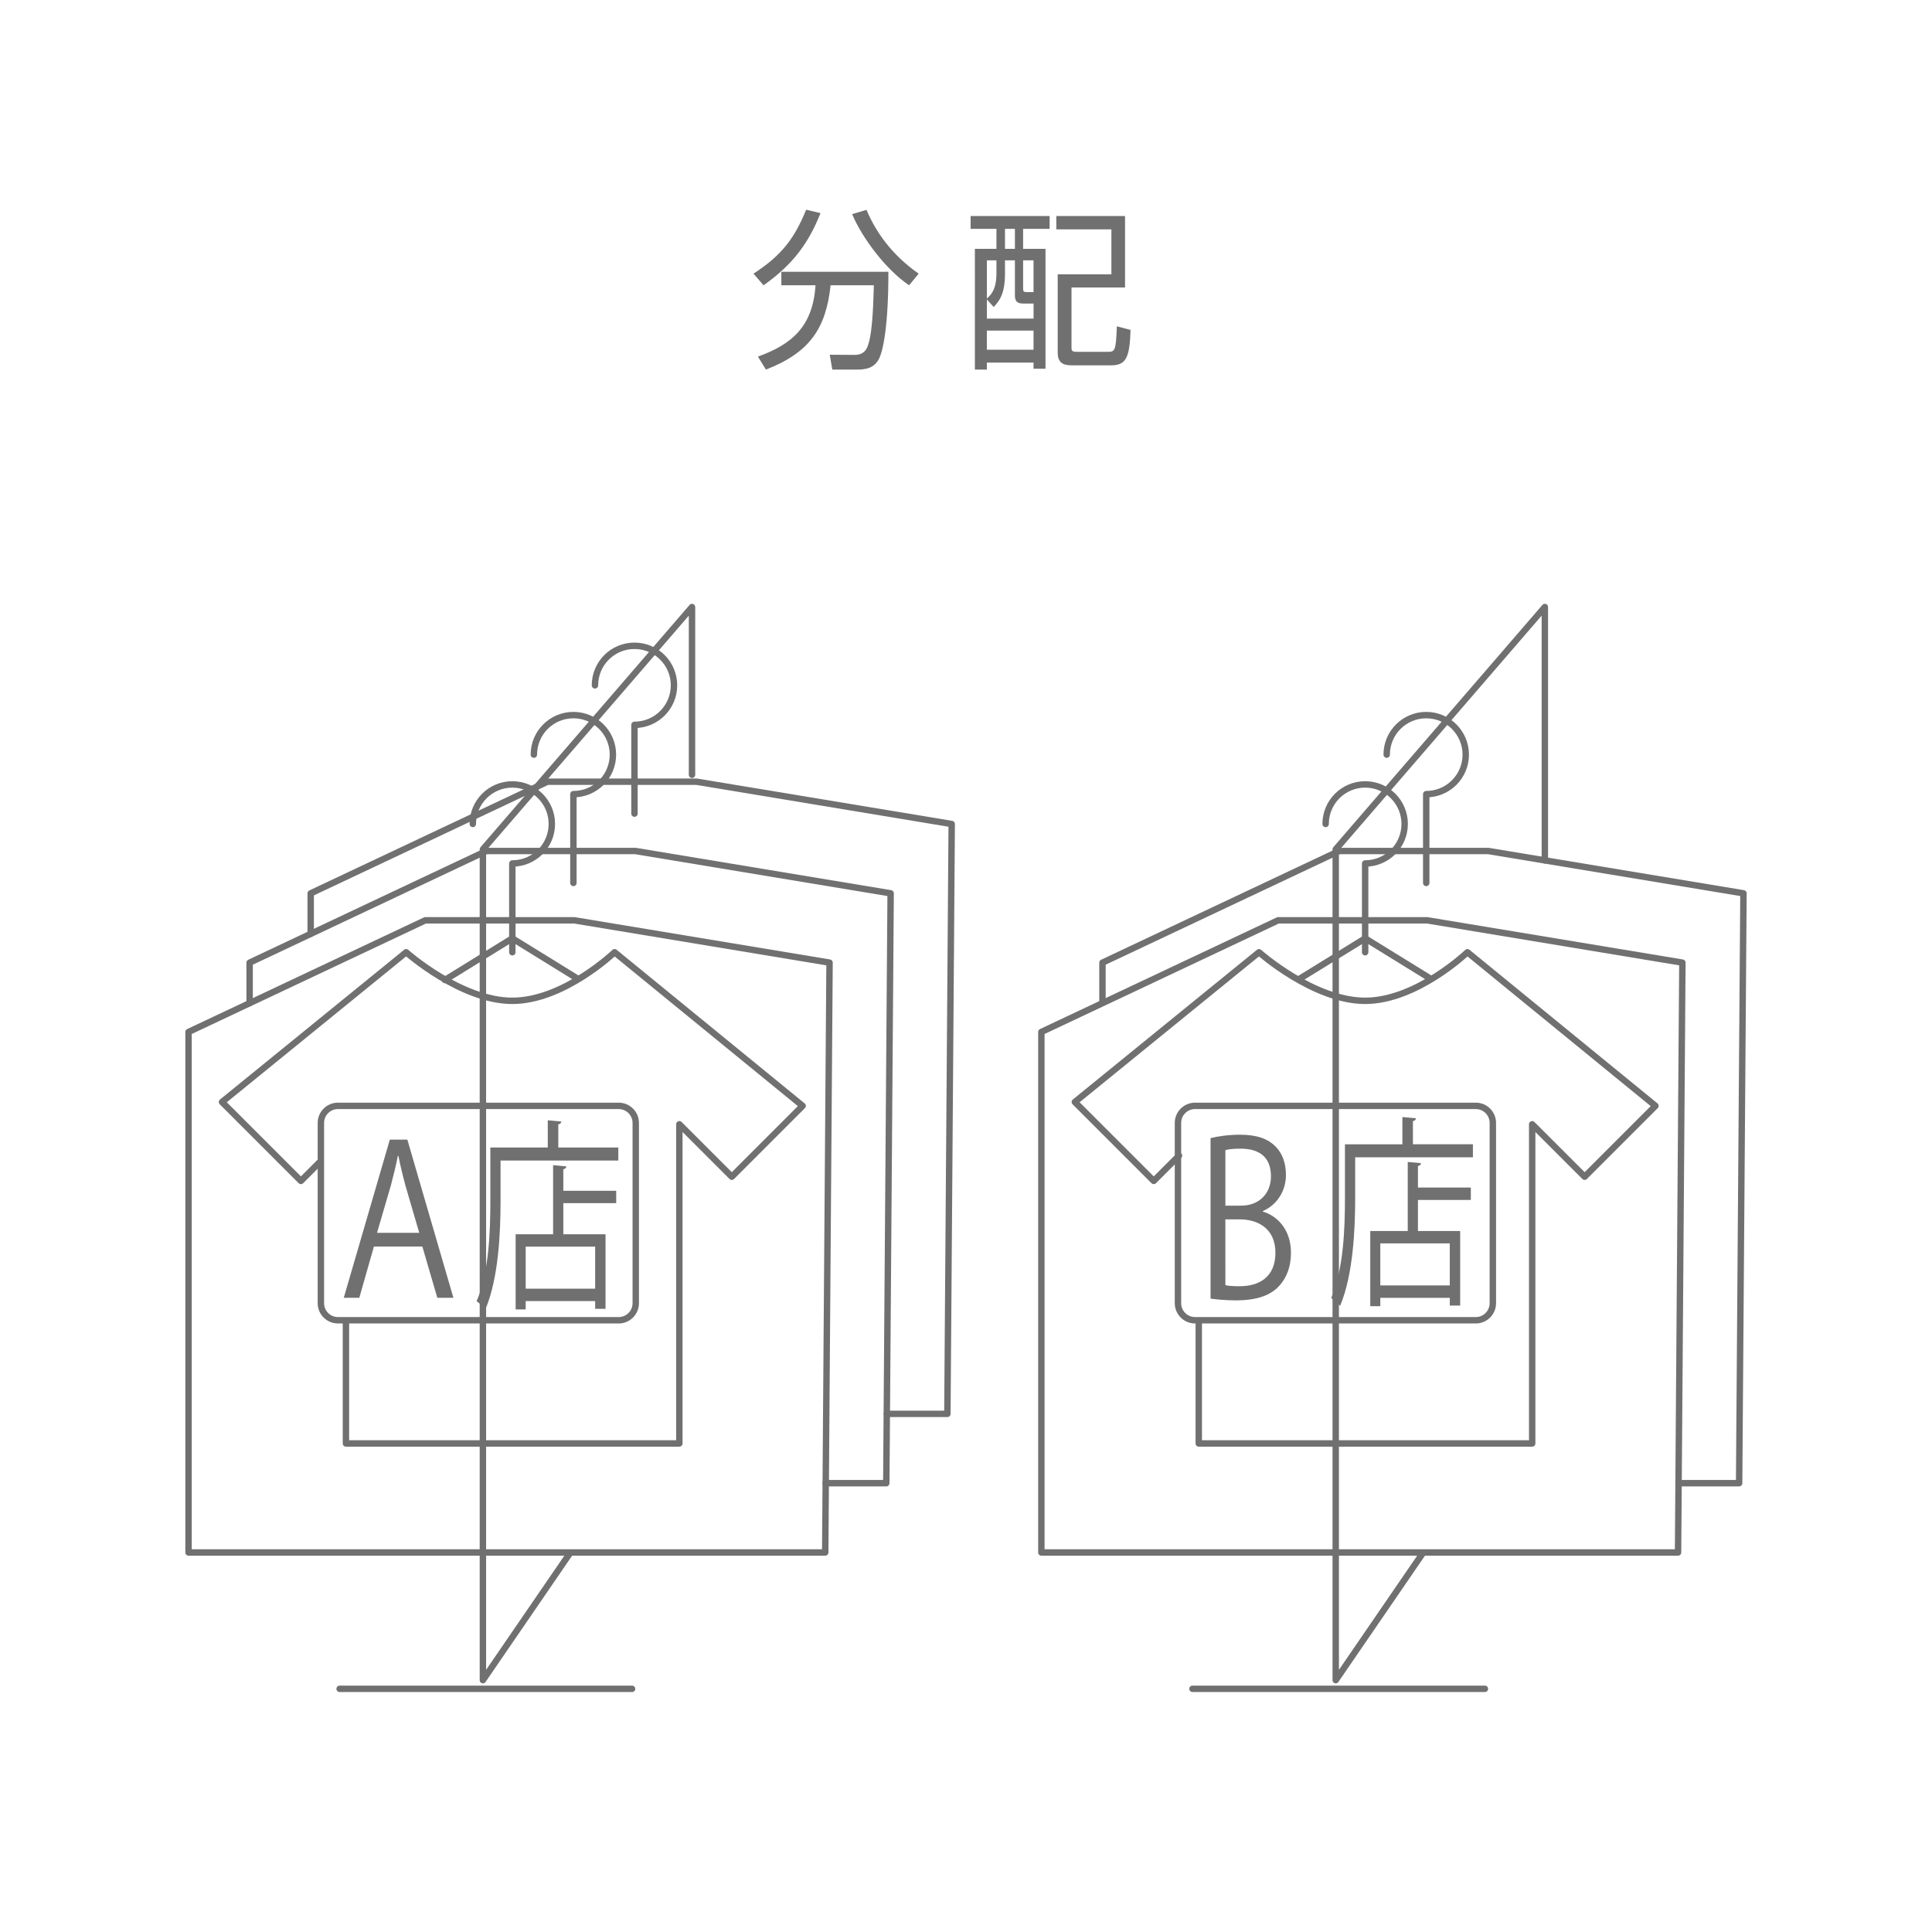 <?xml version="1.0" encoding="utf-8"?>
<!-- Generator: Adobe Illustrator 16.0.0, SVG Export Plug-In . SVG Version: 6.00 Build 0)  -->
<!DOCTYPE svg PUBLIC "-//W3C//DTD SVG 1.1//EN" "http://www.w3.org/Graphics/SVG/1.1/DTD/svg11.dtd">
<svg version="1.1" id="レイヤー_1" xmlns="http://www.w3.org/2000/svg" xmlns:xlink="http://www.w3.org/1999/xlink" x="0px"
	 y="0px" width="226px" height="226px" viewBox="0 0 226 226" enable-background="new 0 0 226 226" xml:space="preserve">
<g id="レイヤー_6">
	<rect fill="#FFFFFF" width="226" height="226"/>
</g>
<g id="レイヤー_2" display="none">
</g>
<g id="レイヤー_9">
	<g>
		<g>
			<g>
				<g>
					
						<path fill="none" stroke="#707070" stroke-width="0.75" stroke-linecap="round" stroke-linejoin="round" stroke-miterlimit="10" d="
						M69.596,80.168c0-2.554,2.069-4.624,4.623-4.624c2.554,0,4.624,2.07,4.624,4.624c0,2.553-2.07,4.623-4.624,4.623v10.385"/>
				</g>
				
					<polyline fill="none" stroke="#707070" stroke-width="0.75" stroke-linecap="round" stroke-linejoin="round" stroke-miterlimit="10" points="
					36.345,109.239 36.345,104.501 64.032,91.442 81.486,91.442 111.328,96.391 110.822,165.389 103.737,165.389 				"/>
			</g>
			<g>
				<g>
					
						<path fill="none" stroke="#707070" stroke-width="0.75" stroke-linecap="round" stroke-linejoin="round" stroke-miterlimit="10" d="
						M62.45,88.275c0-2.554,2.071-4.624,4.624-4.624c2.553,0,4.623,2.07,4.623,4.624c0,2.553-2.069,4.623-4.623,4.623v10.386"/>
				</g>
				
					<polyline fill="none" stroke="#707070" stroke-width="0.75" stroke-linecap="round" stroke-linejoin="round" stroke-miterlimit="10" points="
					29.201,117.348 29.201,112.609 56.888,99.549 74.342,99.549 104.184,104.499 103.676,173.498 96.591,173.498 				"/>
			</g>
			<g>
				<g>
					
						<path fill="none" stroke="#707070" stroke-width="0.75" stroke-linecap="round" stroke-linejoin="round" stroke-miterlimit="10" d="
						M55.306,96.383c0-2.553,2.071-4.624,4.624-4.624c2.553,0,4.623,2.07,4.623,4.624c0,2.554-2.069,4.623-4.623,4.623v10.385"/>
					
						<polyline fill="none" stroke="#707070" stroke-width="0.75" stroke-linecap="round" stroke-linejoin="round" stroke-miterlimit="10" points="
						52.038,114.639 59.93,109.769 67.481,114.43 					"/>
				</g>
				
					<path fill="none" stroke="#707070" stroke-width="0.75" stroke-linecap="round" stroke-linejoin="round" stroke-miterlimit="10" d="
					M40.466,154.712v14.14h39.003v-37.338l6.135,6.135l8.286-8.287l-21.997-17.97c0,0-5.937,5.681-11.963,5.681
					c-6.026,0-12.418-5.681-12.418-5.681L25.97,128.91l9.231,9.23l2.238-2.238"/>
				
					<polygon fill="none" stroke="#707070" stroke-width="0.75" stroke-linecap="round" stroke-linejoin="round" stroke-miterlimit="10" points="
					49.744,107.657 67.196,107.657 97.038,112.606 96.532,181.604 22.055,181.604 22.055,120.716 				"/>
			</g>
			
				<line fill="none" stroke="#707070" stroke-width="0.75" stroke-linecap="round" stroke-linejoin="round" stroke-miterlimit="10" x1="39.728" y1="197.555" x2="73.938" y2="197.555"/>
			
				<polyline fill="none" stroke="#707070" stroke-width="0.75" stroke-linecap="round" stroke-linejoin="round" stroke-miterlimit="10" points="
				66.691,181.658 56.488,196.541 56.488,99.353 80.95,71.008 80.95,90.63 			"/>
		</g>
		<g>
			<g>
				<g>
					
						<path fill="none" stroke="#707070" stroke-width="0.75" stroke-linecap="round" stroke-linejoin="round" stroke-miterlimit="10" d="
						M162.212,88.275c0-2.554,2.07-4.624,4.624-4.624c2.555,0,4.623,2.07,4.623,4.624c0,2.553-2.068,4.623-4.623,4.623v10.386"/>
				</g>
				
					<polyline fill="none" stroke="#707070" stroke-width="0.75" stroke-linecap="round" stroke-linejoin="round" stroke-miterlimit="10" points="
					128.963,117.203 128.963,112.609 156.65,99.549 174.104,99.549 203.945,104.499 203.438,173.498 196.354,173.498 				"/>
			</g>
			<g>
				<g>
					
						<path fill="none" stroke="#707070" stroke-width="0.75" stroke-linecap="round" stroke-linejoin="round" stroke-miterlimit="10" d="
						M155.068,96.383c0-2.553,2.07-4.624,4.623-4.624c2.554,0,4.623,2.07,4.623,4.624c0,2.554-2.068,4.623-4.623,4.623v10.385"/>
					
						<polyline fill="none" stroke="#707070" stroke-width="0.75" stroke-linecap="round" stroke-linejoin="round" stroke-miterlimit="10" points="
						151.911,114.568 159.691,109.769 167.173,114.384 					"/>
				</g>
				
					<path fill="none" stroke="#707070" stroke-width="0.75" stroke-linecap="round" stroke-linejoin="round" stroke-miterlimit="10" d="
					M140.229,154.539v14.313h39.002v-37.338l6.137,6.135l8.283-8.287l-21.996-17.97c0,0-5.937,5.681-11.963,5.681
					s-12.418-5.681-12.418-5.681L125.73,128.91l9.232,9.23l2.955-2.955"/>
				
					<polygon fill="none" stroke="#707070" stroke-width="0.75" stroke-linecap="round" stroke-linejoin="round" stroke-miterlimit="10" points="
					149.506,107.657 166.958,107.657 196.8,112.606 196.294,181.604 121.816,181.604 121.816,120.716 				"/>
			</g>
			
				<line fill="none" stroke="#707070" stroke-width="0.75" stroke-linecap="round" stroke-linejoin="round" stroke-miterlimit="10" x1="139.49" y1="197.555" x2="173.7" y2="197.555"/>
			
				<polyline fill="none" stroke="#707070" stroke-width="0.75" stroke-linecap="round" stroke-linejoin="round" stroke-miterlimit="10" points="
				166.454,181.658 156.249,196.541 156.249,99.353 180.712,71.008 180.712,100.645 			"/>
		</g>
		<g>
			<g>
				<path fill="#707070" d="M72.374,154.816H39.531c-1.307,0-2.37-1.063-2.37-2.371v-21.088c0-1.308,1.063-2.371,2.37-2.371h32.843
					c1.307,0,2.37,1.063,2.37,2.371v21.088C74.744,153.753,73.681,154.816,72.374,154.816z M39.531,129.736
					c-0.894,0-1.62,0.729-1.62,1.621v21.088c0,0.895,0.727,1.621,1.62,1.621h32.843c0.894,0,1.62-0.728,1.62-1.621v-21.088
					c0-0.894-0.727-1.621-1.62-1.621H39.531z"/>
			</g>
			<g>
				<g>
					<path fill="#707070" d="M53.039,151.813h-1.881l-1.753-5.998H43.74l-1.71,5.998h-1.817l5.387-18.5h2.052L53.039,151.813z
						 M49.042,144.212l-1.603-5.485c-0.342-1.263-0.62-2.429-0.834-3.521h-0.064c-0.214,1.117-0.513,2.28-0.813,3.446l-1.625,5.56
						H49.042z"/>
				</g>
			</g>
			<g>
				<path fill="#707070" d="M65.308,134.234h7.021v1.521H58.553v4.75c0,3.66-0.231,9.004-1.765,12.64
					c-0.214-0.285-0.748-0.734-1.033-0.927c1.461-3.444,1.604-8.268,1.604-11.713v-6.271h6.719v-3.185l1.586,0.144
					c-0.018,0.166-0.107,0.285-0.356,0.332V134.234z M66.252,136.443c-0.018,0.166-0.107,0.285-0.356,0.332v2.52h6.185v1.449h-6.185
					v3.635h4.937v8.721H69.62v-0.904h-8.127v0.976h-1.176v-8.791h4.384v-8.08L66.252,136.443z M69.62,150.746v-4.918h-8.127v4.918
					H69.62z"/>
			</g>
		</g>
		<g>
			<path fill="#707070" d="M172.634,154.816h-32.842c-1.308,0-2.372-1.063-2.372-2.371v-21.088c0-1.308,1.064-2.371,2.372-2.371
				h32.842c1.308,0,2.37,1.063,2.37,2.371v21.088C175.004,153.753,173.941,154.816,172.634,154.816z M139.792,129.736
				c-0.894,0-1.622,0.729-1.622,1.621v21.088c0,0.895,0.729,1.621,1.622,1.621h32.842c0.894,0,1.62-0.728,1.62-1.621v-21.088
				c0-0.894-0.727-1.621-1.62-1.621H139.792z"/>
			<g>
				<g>
					<path fill="#707070" d="M147.732,141.734c1.504,0.428,3.281,1.932,3.281,4.813c0,1.705-0.543,2.908-1.275,3.761
						c-1.065,1.254-2.779,1.805-5.184,1.805c-1.316,0-2.301-0.125-2.947-0.201v-18.777c0.877-0.225,2.131-0.4,3.428-0.4
						c1.965,0,3.261,0.453,4.201,1.404c0.752,0.777,1.19,1.881,1.19,3.31c0,1.881-1.065,3.51-2.696,4.213v0.075h0.002V141.734z
						 M145.203,141.033c2.111,0,3.47-1.453,3.47-3.41V137.6c0-2.258-1.38-3.233-3.554-3.233c-0.92,0-1.463,0.073-1.777,0.174v6.494
						L145.203,141.033L145.203,141.033z M143.342,150.333c0.396,0.101,0.963,0.125,1.693,0.125c2.195,0,4.16-1.026,4.16-3.91
						c0-2.858-2.069-3.911-4.182-3.911h-1.674L143.342,150.333L143.342,150.333z"/>
				</g>
			</g>
			<g>
				<path fill="#707070" d="M165.277,133.854h7.021v1.521h-13.774v4.752c0,3.658-0.231,9.004-1.767,12.639
					c-0.214-0.285-0.748-0.736-1.032-0.926c1.461-3.445,1.604-8.27,1.604-11.713v-6.271h6.719v-3.186l1.586,0.145
					c-0.018,0.166-0.105,0.285-0.355,0.332V133.854L165.277,133.854z M166.223,136.064c-0.018,0.166-0.105,0.285-0.354,0.332v2.52
					h6.185v1.449h-6.185V144h4.938v8.719h-1.214v-0.902h-8.127v0.976h-1.176V144h4.384v-8.078L166.223,136.064z M169.591,150.367
					v-4.918h-8.127v4.918H169.591z"/>
			</g>
		</g>
	</g>
</g>
<g id="レイヤー_3">
	<g>
		<g enable-background="new    ">
			<path fill="#707070" d="M88.14,32.011c3.301-2.141,4.781-4.101,6.162-7.48l1.68,0.399c-1.4,3.481-3.141,5.941-6.661,8.442
				L88.14,32.011z M97.362,43.234l-0.3-1.74l2.96,0.02c0.88,0,1.22-0.521,1.32-0.68c0.68-1.2,0.8-4.602,0.88-7.462h-5.061
				c-0.54,5.081-2.48,7.882-7.562,9.862l-0.94-1.521c4.061-1.46,6.421-3.581,6.741-8.342h-4v-1.58h12.523
				c0,6.161-0.58,9.102-1.081,10.142c-0.56,1.12-1.52,1.301-2.64,1.301H97.362z M101.363,24.549c1.06,2.541,2.94,5.262,6.101,7.462
				l-1.12,1.36c-2.681-1.801-5.481-5.501-6.662-8.322L101.363,24.549z"/>
			<path fill="#707070" d="M122.781,25.27v1.5h-3.1v2.341h2.619v14.022h-1.4v-0.72h-5.461v0.82h-1.399V29.111h2.521V26.77h-3.021
				v-1.5H122.781z M118.721,30.451h-1.16v1.58c0,2.461-0.74,3.241-1.319,3.881l-0.8-0.88v2.24h5.461v-1.76h-1.182
				c-0.82,0-1-0.32-1-1.021V30.451z M116.561,30.451h-1.119v4.461c0.459-0.399,1.119-1,1.119-2.96V30.451z M120.9,38.672h-5.461
				v2.24h5.461V38.672z M118.721,26.77h-1.16v2.341h1.16V26.77z M120.9,30.451h-1.219v3.221c0,0.44,0.039,0.5,0.479,0.5h0.74V30.451
				L120.9,30.451z M123.563,25.27h8.041v8.361h-6.262v7.002c0,0.439,0.08,0.52,0.682,0.52h3.521c0.841,0,1,0,1.101-2.98l1.602,0.42
				c-0.1,3.201-0.5,4.142-2.262,4.142h-4.359c-0.881,0-1.9,0-1.9-1.48v-9.162h6.281v-5.261h-6.441V25.27H123.563z"/>
		</g>
	</g>
</g>
</svg>
